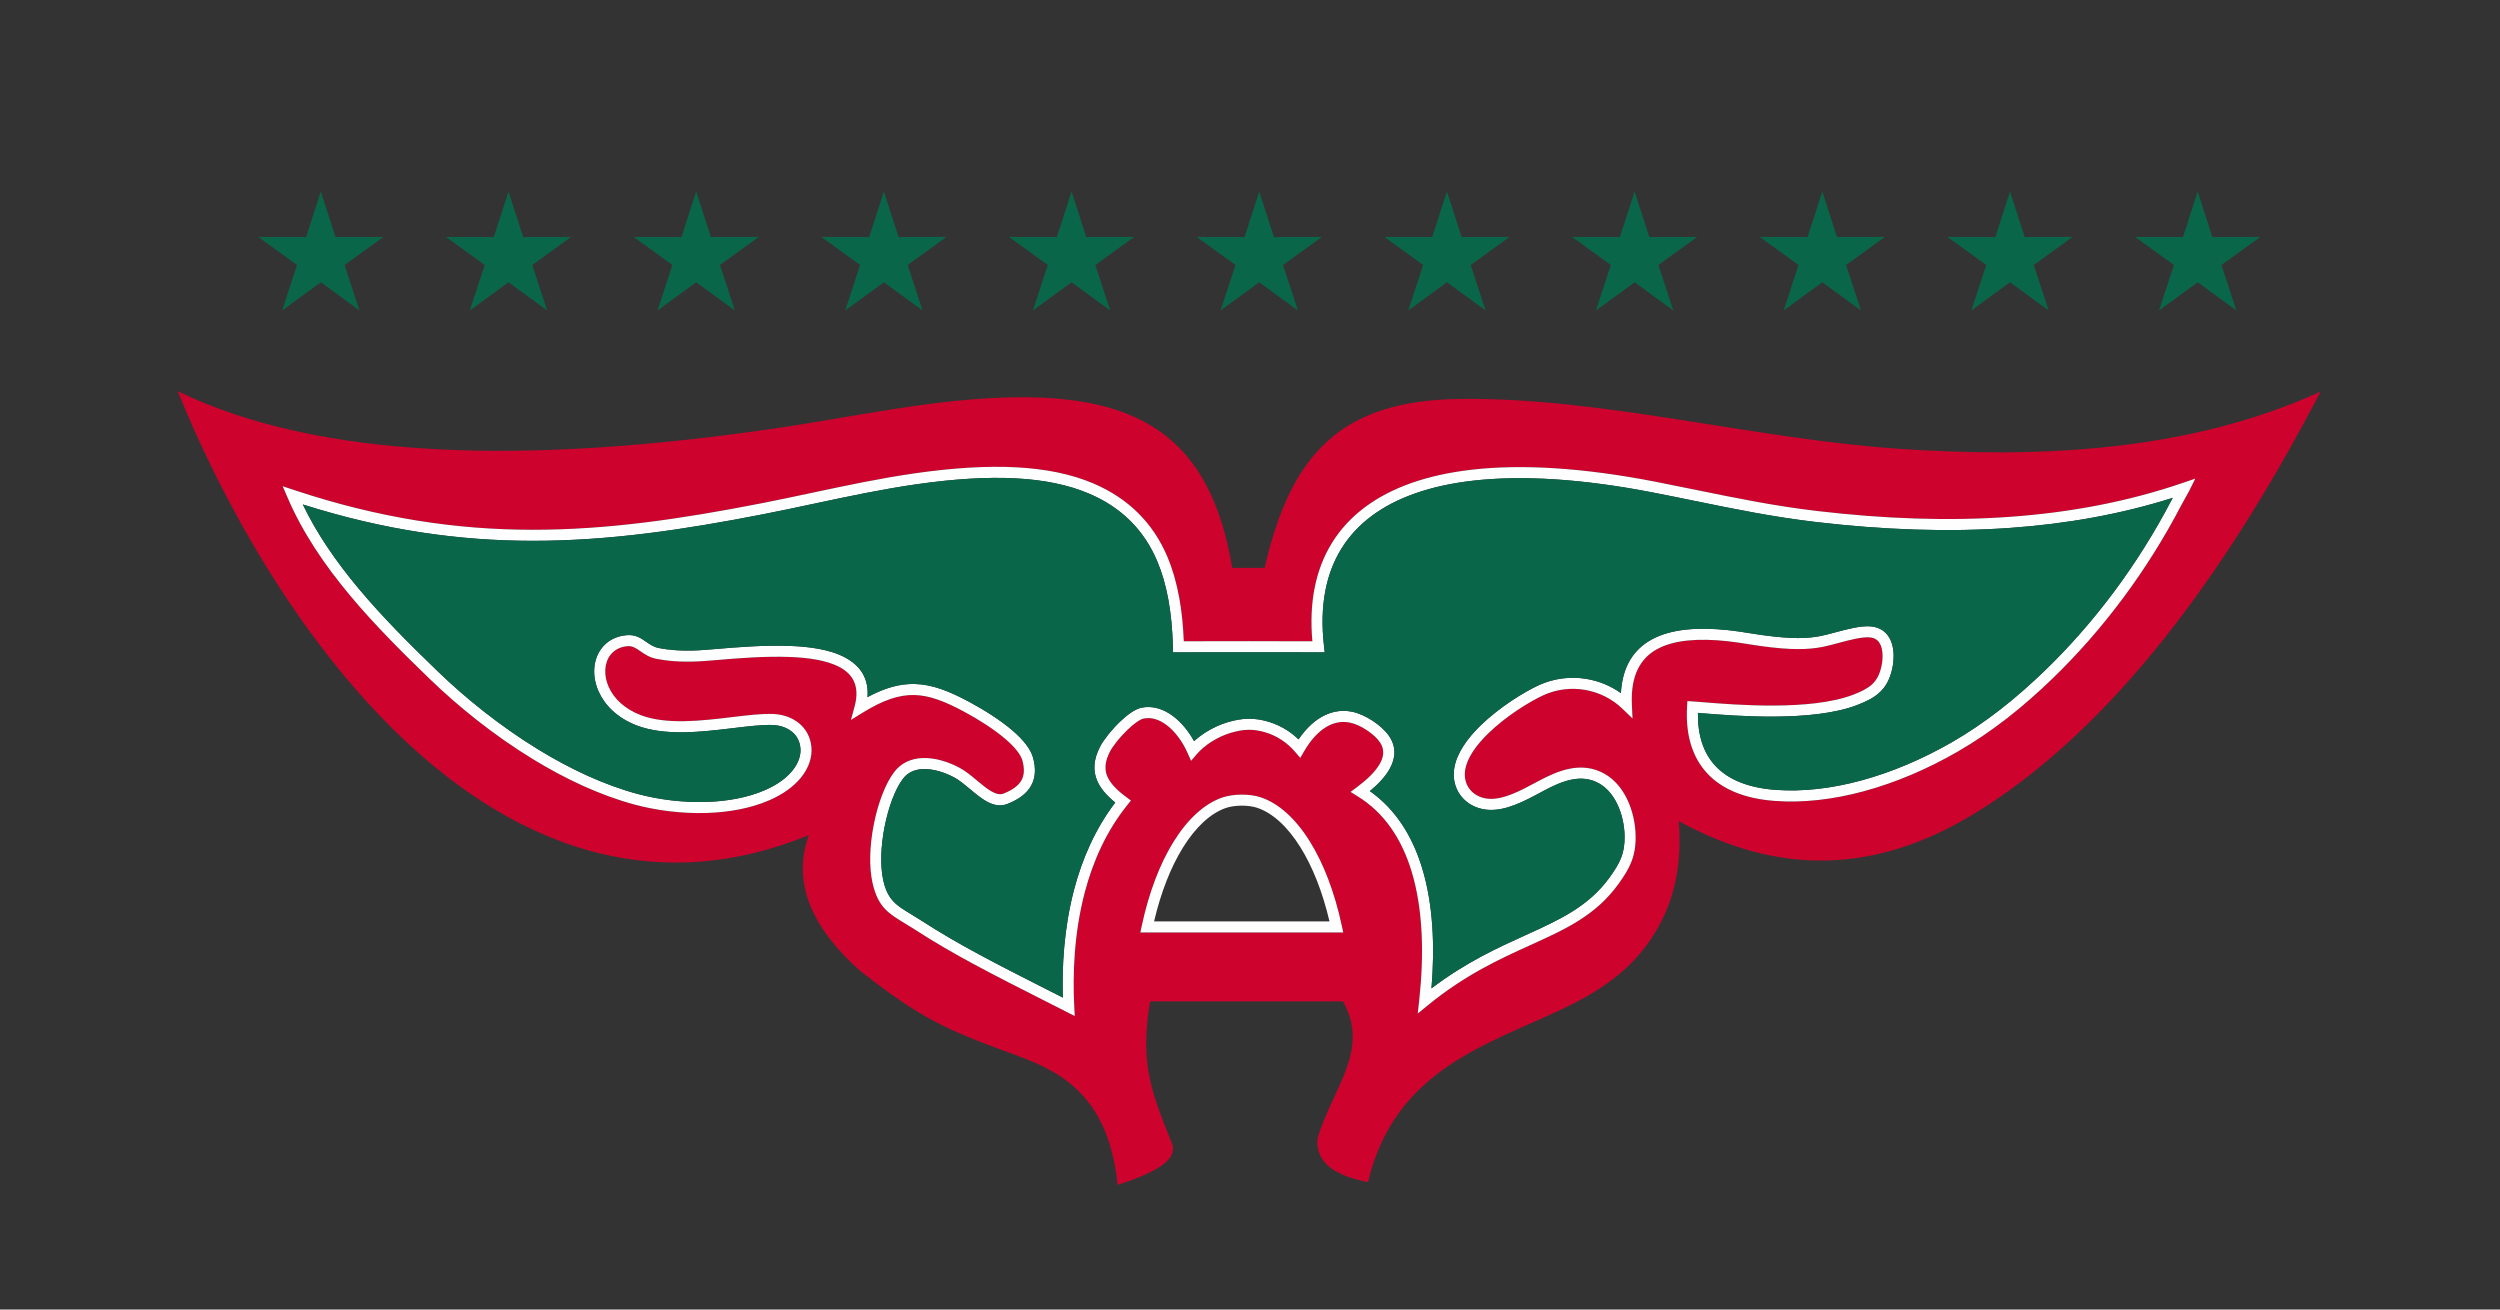 <?xml version="1.0" encoding="UTF-8"?> <svg xmlns="http://www.w3.org/2000/svg" xmlns:xlink="http://www.w3.org/1999/xlink" xmlns:xodm="http://www.corel.com/coreldraw/odm/2003" xml:space="preserve" width="210mm" height="110mm" version="1.1" style="shape-rendering:geometricPrecision; text-rendering:geometricPrecision; image-rendering:optimizeQuality; fill-rule:evenodd; clip-rule:evenodd" viewBox="0 0 21000 11000"><rect x="0" y="0" width="21000" height="11000" fill="#333333" stroke="none"/> <defs> <style type="text/css"> .fil2 {fill:#096649} .fil0 {fill:#CD022D} .fil1 {fill:#FEFEFE;fill-rule:nonzero} </style> </defs> <g id="Capa_x0020_1">  <g id="_2857622318064"> <path class="fil0" d="M10350.79 4770.38c-185.5,-1108.81 -789.35,-1490.3 -2011.63,-1427.04 -615.95,31.86 -1221.79,167 -1831.65,255.95 -2079.29,303.3 -3817.95,265.97 -5014.88,-313.12 879.19,2162.2 2809.84,4752.57 5300.97,3728.95 -138.61,391.11 15.68,770.32 430.39,1138.93 524.47,410.62 721.55,495.41 1331.3,717.58 396.03,144.28 759.67,369.45 832.71,1081.08 417.86,-133.67 484.96,-239.55 460.12,-337.33 -178.43,-451.15 -274.9,-673.8 -187.79,-1203.47 274.22,0 558.34,0 832.55,0 262.66,0 525.32,0 787.98,0 231.84,411.05 -87.41,725.68 -213.79,1150.52 -18.2,218.27 164.6,315.91 424.36,367.42 222.01,-941.2 998.96,-1153.5 1627.11,-1451.75 355.79,-168.95 642.09,-366.01 830.1,-725.87 132.31,-253.23 179.1,-539.84 152.6,-855 849.66,466.29 1665.2,436.44 2482.52,-62.44 1032.88,-630.4 2003.42,-1804.17 2908.87,-3545.3 -1122.69,514.43 -2404.12,557.56 -3540.26,480.52 -1231.95,-83.53 -2502.7,-436.04 -3696.2,-418.67 -979.71,14.2 -1412.7,449.09 -1633,1419.04 -90.79,0 -181.59,0 -272.38,0zm-5879.53 -320.2c633.28,0.75 1254.9,-91.3 1924.4,-222.43 142.79,-27.98 282.93,-57.81 423.06,-87.65 289.52,-61.63 579.27,-123.33 872.25,-165.02 318.52,-45.34 599.35,-62.64 845.84,-49.6 248.69,13.14 462.66,57.26 645.26,134.66 146.1,61.92 272.52,144.72 377.73,249.03 103.77,102.88 186.75,226.26 247.45,370.73 43.29,103.03 75.94,217.48 98.79,343.74 20.22,111.84 32.6,232.73 37.71,362.93l252.12 -0.15 297.01 -0.53 291.26 0.57 239.75 0.19c-14.4,-160.56 -8.12,-308.94 18.23,-444.67 55.19,-284.26 197.79,-512.38 422.1,-680.5 221.55,-166.06 522.16,-272.55 896.17,-315.73 421.45,-48.66 937.58,-17.17 1540.19,99.83 114.24,22.18 234.71,46.85 353.69,71.24 333.24,68.27 654.01,134 1012.84,176.04 559.73,65.6 1096.91,85.23 1609.11,49.07 511.36,-36.13 997.96,-127.86 1457.38,-284.99l107.01 -36.6 -50.48 101.32c-7.8,15.67 -23.2,42.89 -38.02,69.11 -10.6,18.74 -20.89,36.94 -28.35,51.26 -147.36,282.62 -312.13,542.46 -487.47,778.47 -189.23,254.73 -390.86,481.93 -596.25,680.28 -122.42,118.25 -248.71,229.74 -380.91,332.58 -132.32,102.93 -271.64,198 -420.33,283.47 -244.45,140.54 -513.9,257.51 -788.43,331.12 -249.06,66.78 -502.77,98.14 -746.51,79.51 -249.26,-19.05 -438.83,-97.35 -563.54,-231.62 -124.69,-134.25 -182.76,-321.96 -169.08,-559.87l2.7 -46.97 46.76 3.16c25.12,1.69 52.36,3.9 84.66,6.51 274.4,22.25 905.37,73.43 1260.35,-62.59 67.99,-26.04 121.33,-51.81 159.98,-87.74 37.12,-34.51 62.75,-80.68 77.92,-149.29 3.84,-17.38 6.7,-35.19 8.36,-52.89 4.38,-46.72 0.6,-92.65 -15.1,-128.34 -13.32,-30.28 -36.34,-53.08 -71.98,-60.97 -5.32,-1.17 -11.14,-2.08 -17.4,-2.66 -67.09,-6.21 -172.72,22.16 -268.09,47.78 -46.2,12.41 -90.17,24.23 -128.19,31.72 -60,11.82 -125.27,19.08 -209.01,18.83 -82.25,-0.24 -181.6,-7.82 -310.57,-25.57 -36.58,-5.02 -73.97,-10.97 -111.25,-16.89 -58.16,-9.23 -116.27,-18.48 -175.34,-24.61 -231.58,-24.09 -440.7,-12.37 -586.45,67.87 -139.52,76.81 -222.14,221.19 -210.76,465.47l5.43 116.55 -83.97 -81.1c-88.13,-85.12 -198.92,-139.23 -315.56,-159.19 -116.42,-19.93 -238.55,-5.91 -349.63,45.11 -113.32,52.21 -311.59,173.27 -462.84,320.57 -100.36,97.75 -179.03,205.98 -194.31,309.96 -0.94,6.42 -1.62,12.65 -2.05,18.64 -4.01,56.96 13.02,107.37 44.84,145.38 32.12,38.37 79.69,64.7 136.31,73 6.63,0.96 13.27,1.7 19.84,2.17 123.76,8.73 267.11,-68.33 396.62,-137.96l18.72 -9.97c82.97,-44.48 171.98,-86.55 264.36,-104.74 97.04,-19.11 196.56,-12.18 294.78,44.11 81.64,46.8 143.22,121.67 185.81,208.42 47.23,96.17 71.09,207.6 72.98,310.86 1.57,85.99 -10.47,153.88 -35.05,217.36 -24.14,62.34 -59.84,118.83 -106.38,183.65 -192.18,267.54 -443.95,381.81 -743.85,517.91 -253.88,115.22 -543.39,246.62 -857.12,502.54l-87.77 71.58 12.31 -112.49c40.77,-372.32 34.72,-760.08 -65.48,-1086.06 -80.83,-262.97 -223.37,-485.8 -452.95,-626.85l-58.44 -35.91 54.99 -41c81.78,-60.99 153.26,-128.14 191.54,-196.16 33.44,-59.47 40.16,-120.36 1.52,-178.45 -23.85,-35.85 -64.91,-72.73 -111.15,-103.23 -47.27,-31.16 -99.1,-55.03 -142.8,-63.77 -70.63,-14.14 -137.91,0.31 -199.36,37.58 -68.67,41.64 -131.05,111.63 -183.96,202.47l-32.92 56.48 -42.55 -49.58c-34.25,-39.91 -72.18,-73.38 -113.02,-100.48 -41.76,-27.69 -86.55,-48.76 -133.54,-63.25 -52.81,-16.27 -99.92,-23.47 -146.55,-22.7 -46.96,0.77 -94.74,9.69 -148.39,25.56 -53.69,15.89 -108.68,41.2 -158.97,72.87 -48.72,30.66 -92.73,67.12 -126.52,106.49l-47.95 55.89 -29.88 -67.34c-41.6,-93.75 -103.75,-179.18 -175.89,-233.46 -59.45,-44.72 -125.53,-67.71 -191.13,-54.59 -34.17,6.83 -84.47,44.71 -134.1,92.05 -65.13,62.13 -125.55,138.02 -149.97,185.21 -41.93,81.09 -47.32,146.77 -24.19,204.65 24.62,61.56 81.52,118.79 161.44,178.38l38.59 28.78 -30.22 37.59c-178.25,221.66 -289.49,476.88 -356.81,731.46 -92.77,350.78 -102.35,700.48 -88.93,961.02l4.12 80.09 -244.29 -124c-448.53,-227.33 -778.63,-394.66 -1098.46,-602.45 -27.13,-17.62 -56.29,-35.25 -83.48,-51.65 -137.24,-82.87 -225.78,-136.33 -271.67,-336.15 -31.99,-139.32 -24.29,-319.12 8.29,-488 34.8,-180.46 98.6,-350.71 173.15,-447.89 61.15,-79.69 145.35,-112.79 235.03,-116.95 108.22,-5.02 224.22,33.62 313.45,81.46 51.61,27.67 99.79,67.98 147.54,107.93 80.69,67.5 160.08,133.91 222.94,108.77 76.88,-30.76 125.87,-67.68 150.32,-112.2 23.66,-43.14 25.42,-96.75 8.41,-162.01 -14.64,-56.16 -68.93,-119.7 -142.01,-182.78 -98.47,-84.98 -229.46,-166.69 -347.29,-230.07 -161.07,-86.6 -290.33,-137.82 -419.45,-140.69 -128.73,-2.87 -261.93,42.04 -432.49,147.47l-100.08 61.87 30.81 -113.51c46.28,-170.47 -15.83,-269.85 -120.68,-327.54 -115.51,-63.55 -281.52,-82.47 -422.3,-87.86 -211.29,-8.16 -439.65,11.02 -605.78,24.97 -63.43,5.32 -117.71,9.89 -162.85,12.02 -75.96,3.58 -142.43,2.51 -200.14,-1.49 -58.79,-4.08 -108.85,-11.13 -150.95,-19.41 -61.77,-12.16 -101.67,-40.02 -138.99,-66.07 -33.41,-23.33 -64.09,-44.74 -107.86,-40.64 -62.47,5.84 -109.79,32.81 -140.58,72.08 -25.85,32.99 -40.77,75.21 -43.85,121.53 -3.2,47.99 6.35,100.18 29.53,151.22 42.22,92.96 129.62,181.35 267.73,234.22 216.54,82.9 514.13,47.12 767.04,16.72 128.78,-15.49 246.36,-29.62 341.2,-26.64 83.53,2.62 163.12,29.41 222.93,79.22 55.89,46.56 94.24,112.4 102.65,196.57 8.48,84.7 -20.02,175.61 -87.61,258.92 -58.53,72.17 -147.04,139 -266.77,190.75 -157.45,68.05 -340.15,100.6 -525.23,106.38 -208.67,6.5 -420.79,-20.96 -602.95,-69.79 -294.36,-78.92 -587.75,-217.59 -861,-384.93 -325.08,-199.06 -621.94,-438.9 -857.83,-666.73 -230.08,-222.2 -465.79,-455.94 -676.24,-708.28 -211.31,-253.37 -396.25,-524.63 -522.85,-820.07l-40.57 -94.67 97.84 32.5c719.96,239.18 1366.08,332.4 1998.82,333.16zm5954.94 2224.65c57.65,-0.57 115.68,6.73 162.07,22.03 151.55,49.98 294.36,178.89 414.07,370.78 114,182.69 207.96,423.87 268.96,708.98l12.02 56.19 -1704.6 0 12.01 -56.19c60.32,-281.93 153,-521.03 265.48,-703.19 117.98,-191.09 258.67,-320.67 408.1,-373.29l0.18 0c46.21,-16.25 104.13,-24.75 161.71,-25.31z"></path> <path class="fil1" d="M10492.88 5385.89l291.26 0.57 239.75 0.19c-14.4,-160.56 -8.12,-308.94 18.23,-444.67 55.19,-284.26 197.79,-512.38 422.1,-680.5 221.55,-166.06 522.16,-272.55 896.17,-315.73 421.45,-48.66 937.58,-17.17 1540.19,99.83 114.24,22.18 234.71,46.85 353.69,71.24 333.24,68.27 654.01,134 1012.84,176.04 559.73,65.6 1096.91,85.23 1609.11,49.07 511.36,-36.13 997.96,-127.86 1457.38,-284.99l107.01 -36.6 -50.48 101.32c-7.8,15.67 -23.2,42.89 -38.02,69.11 -10.6,18.74 -20.89,36.94 -28.35,51.26 -147.36,282.62 -312.13,542.46 -487.47,778.47 -189.23,254.73 -390.86,481.93 -596.25,680.28 -122.42,118.25 -248.71,229.74 -380.91,332.58 -132.32,102.93 -271.64,198 -420.33,283.47 -244.45,140.54 -513.9,257.51 -788.43,331.12 -249.06,66.78 -502.77,98.14 -746.51,79.51 -249.26,-19.05 -438.83,-97.35 -563.54,-231.62 -124.69,-134.25 -182.76,-321.96 -169.08,-559.87l2.7 -46.97 46.76 3.16c25.12,1.69 52.36,3.9 84.66,6.51 274.4,22.25 905.37,73.43 1260.35,-62.59 67.99,-26.04 121.33,-51.81 159.98,-87.74 37.12,-34.51 62.75,-80.68 77.92,-149.29 3.84,-17.38 6.7,-35.19 8.36,-52.89 4.38,-46.72 0.6,-92.65 -15.1,-128.34 -13.32,-30.28 -36.34,-53.08 -71.98,-60.97 -5.32,-1.17 -11.14,-2.08 -17.4,-2.66 -67.09,-6.21 -172.72,22.16 -268.09,47.78 -46.2,12.41 -90.17,24.23 -128.19,31.72 -60,11.82 -125.27,19.08 -209.01,18.83 -82.25,-0.24 -181.6,-7.82 -310.57,-25.57 -36.58,-5.02 -73.97,-10.97 -111.25,-16.89 -58.16,-9.23 -116.27,-18.48 -175.34,-24.61 -231.58,-24.09 -440.7,-12.37 -586.45,67.87 -139.52,76.81 -222.14,221.19 -210.76,465.47l5.43 116.55 -83.97 -81.1c-88.13,-85.12 -198.92,-139.23 -315.56,-159.19 -116.42,-19.93 -238.55,-5.91 -349.63,45.11 -113.32,52.21 -311.59,173.27 -462.84,320.57 -100.36,97.75 -179.03,205.98 -194.31,309.96 -0.94,6.42 -1.62,12.65 -2.05,18.64 -4.01,56.96 13.02,107.37 44.84,145.38 32.12,38.37 79.69,64.7 136.31,73 6.63,0.96 13.27,1.7 19.84,2.17 123.76,8.73 267.11,-68.33 396.62,-137.96l18.72 -9.97c82.97,-44.48 171.98,-86.55 264.36,-104.74 97.04,-19.11 196.56,-12.18 294.78,44.11 81.64,46.8 143.22,121.67 185.81,208.42 47.23,96.17 71.09,207.6 72.98,310.86 1.57,85.99 -10.47,153.88 -35.05,217.36 -24.14,62.34 -59.84,118.83 -106.38,183.65 -192.18,267.54 -443.95,381.81 -743.85,517.91 -253.88,115.22 -543.39,246.62 -857.12,502.54l-87.77 71.58 12.31 -112.49c40.77,-372.32 34.72,-760.08 -65.48,-1086.06 -80.83,-262.97 -223.37,-485.8 -452.95,-626.85l-58.44 -35.91 54.99 -41c81.78,-60.99 153.26,-128.14 191.54,-196.16 33.44,-59.47 40.16,-120.36 1.52,-178.45 -23.85,-35.85 -64.91,-72.73 -111.15,-103.23 -47.27,-31.16 -99.1,-55.03 -142.8,-63.77 -70.63,-14.14 -137.91,0.31 -199.36,37.58 -68.67,41.64 -131.05,111.63 -183.96,202.47l-32.92 56.48 -42.55 -49.58c-34.25,-39.91 -72.18,-73.38 -113.02,-100.48 -41.76,-27.69 -86.55,-48.76 -133.54,-63.25 -52.81,-16.27 -99.92,-23.47 -146.55,-22.7 -46.96,0.77 -94.74,9.69 -148.39,25.56 -53.69,15.89 -108.68,41.2 -158.97,72.87 -48.72,30.66 -92.73,67.12 -126.52,106.49l-47.95 55.89 -29.88 -67.34c-41.6,-93.75 -103.75,-179.18 -175.89,-233.46 -59.45,-44.72 -125.53,-67.71 -191.13,-54.59 -34.17,6.83 -84.47,44.71 -134.1,92.05 -65.13,62.13 -125.55,138.02 -149.97,185.21 -41.93,81.09 -47.32,146.77 -24.19,204.65 24.62,61.56 81.52,118.79 161.44,178.38l38.59 28.78 -30.22 37.59c-178.25,221.66 -289.49,476.88 -356.81,731.46 -92.77,350.78 -102.35,700.48 -88.93,961.02l4.12 80.09 -244.29 -124c-448.53,-227.33 -778.63,-394.66 -1098.46,-602.45 -27.13,-17.62 -56.29,-35.25 -83.48,-51.65 -137.24,-82.87 -225.78,-136.33 -271.67,-336.15 -31.99,-139.32 -24.29,-319.12 8.29,-488 34.8,-180.46 98.6,-350.71 173.15,-447.89 61.15,-79.69 145.35,-112.79 235.03,-116.95 108.22,-5.02 224.22,33.62 313.45,81.46 51.61,27.67 99.79,67.98 147.54,107.93 80.69,67.5 160.08,133.91 222.94,108.77 76.88,-30.76 125.87,-67.68 150.32,-112.2 23.66,-43.14 25.42,-96.75 8.41,-162.01 -14.64,-56.16 -68.93,-119.7 -142.01,-182.78 -98.47,-84.98 -229.46,-166.69 -347.29,-230.07 -161.07,-86.6 -290.33,-137.82 -419.45,-140.69 -128.73,-2.87 -261.93,42.04 -432.49,147.47l-100.08 61.87 30.81 -113.51c46.28,-170.47 -15.83,-269.85 -120.68,-327.54 -115.51,-63.55 -281.52,-82.47 -422.3,-87.86 -211.29,-8.16 -439.65,11.02 -605.78,24.97 -63.43,5.32 -117.71,9.89 -162.85,12.02 -75.96,3.58 -142.43,2.51 -200.14,-1.49 -58.79,-4.08 -108.85,-11.13 -150.95,-19.41 -61.77,-12.16 -101.67,-40.02 -138.99,-66.07 -33.41,-23.33 -64.09,-44.74 -107.86,-40.64 -62.47,5.84 -109.79,32.81 -140.58,72.08 -25.85,32.99 -40.77,75.21 -43.85,121.53 -3.2,47.99 6.35,100.18 29.53,151.22 42.22,92.96 129.62,181.35 267.73,234.22 216.54,82.9 514.13,47.12 767.04,16.72 128.78,-15.49 246.36,-29.62 341.2,-26.64 83.53,2.62 163.12,29.41 222.93,79.22 55.89,46.56 94.24,112.4 102.65,196.57 8.48,84.7 -20.02,175.61 -87.61,258.92 -58.53,72.17 -147.04,139 -266.77,190.75 -157.45,68.05 -340.15,100.6 -525.23,106.38 -208.67,6.5 -420.79,-20.96 -602.95,-69.79 -294.36,-78.92 -587.75,-217.59 -861,-384.93 -325.08,-199.06 -621.94,-438.9 -857.83,-666.73 -230.08,-222.2 -465.79,-455.94 -676.24,-708.28 -211.31,-253.37 -396.25,-524.63 -522.85,-820.07l-40.57 -94.67 97.84 32.5c719.96,239.18 1366.08,332.4 1998.82,333.16 633.28,0.75 1254.9,-91.3 1924.4,-222.43 142.79,-27.98 282.93,-57.81 423.06,-87.65 289.52,-61.63 579.27,-123.33 872.25,-165.02 318.52,-45.34 599.35,-62.64 845.84,-49.6 248.69,13.14 462.66,57.26 645.26,134.66 146.1,61.92 272.52,144.72 377.73,249.03 103.77,102.88 186.75,226.26 247.45,370.73 43.29,103.03 75.94,217.48 98.79,343.74 20.22,111.84 32.6,232.73 37.71,362.93l252.12 -0.15 297.01 -0.53zm291.26 93.29c-49.01,-0.08 -98.04,-0.19 -291.26,-0.19l-297.01 0.15 -342.17 0.53 -1.19 -45.46c-3.72,-142.93 -16.03,-274.21 -37.74,-394.21 -21.44,-118.5 -52.3,-226.41 -93.34,-324.1 -56.04,-133.38 -132.17,-246.83 -227.07,-340.9 -96.76,-95.92 -213.33,-172.2 -348.28,-229.4 -172.43,-73.08 -376.04,-114.82 -614,-127.4 -240.16,-12.71 -515.1,4.34 -828.02,48.88 -289.88,41.25 -578.08,102.62 -866.06,163.93 -142.29,30.29 -284.57,60.59 -424.52,88 -673.9,132 -1300.6,224.65 -1942.22,223.89 -612.63,-0.74 -1237.46,-86.83 -1927.61,-305.36 120.06,250.15 282.61,482.96 465.65,702.44 206.8,247.98 440.72,479.88 669.32,700.66 231.61,223.68 522.95,459.08 841.83,654.36 266.15,162.99 551.35,297.91 836.65,374.4 174.47,46.77 377.28,73.06 576.38,66.87 174.11,-5.43 345.08,-35.67 491.06,-98.76 105.07,-45.41 181.76,-102.86 231.51,-164.19 51.43,-63.39 73.32,-130.45 67.24,-191.28 -5.78,-57.93 -31.77,-102.91 -69.57,-134.39 -43.51,-36.24 -103.03,-55.78 -166.57,-57.78 -86.24,-2.72 -201.33,11.12 -327.37,26.28 -263.32,31.65 -573.14,68.9 -811.03,-22.17 -163.36,-62.53 -267.87,-169.54 -319.37,-282.94 -29.59,-65.16 -41.73,-132.71 -37.53,-195.6 4.3,-64.56 25.87,-124.45 63.48,-172.42 46.07,-58.76 115.29,-98.94 205.31,-107.36 77.29,-7.23 121.33,23.5 169.31,57 29.3,20.46 60.63,42.33 103.72,50.8 39.03,7.69 85.29,14.21 139.31,17.96 55.09,3.82 118.11,4.85 189.59,1.49 37.71,-1.78 93.89,-6.51 159.58,-12.02 167.59,-14.07 397.93,-33.42 616.7,-24.97 152.02,5.83 332.64,27 463.76,99.14 118.57,65.23 197.14,168.25 184.21,330.88 147.09,-79.11 271.67,-113.21 395.31,-110.45 147.06,3.26 288.35,58.41 461.62,151.59 122.56,65.92 259.54,151.53 364.03,241.72 86.14,74.34 151.14,153.18 171.09,229.69 23.12,88.72 19.08,164.66 -16.78,230 -35.09,63.94 -99.41,114.51 -197.23,153.64 -114.51,45.81 -214.99,-38.24 -317.11,-123.67 -44.47,-37.21 -89.34,-74.75 -131.54,-97.37 -77.04,-41.31 -175.9,-74.74 -265.82,-70.57 -63.8,2.96 -123.14,25.79 -165.19,80.59 -66.02,86.06 -123.45,241.66 -155.72,408.99 -30.39,157.56 -37.99,323.61 -9,449.8 37.02,161.25 112.36,206.75 229.13,277.26 25.39,15.32 52.73,31.84 86.01,53.46 315.15,204.76 643.54,371.22 1089.74,597.36l102.37 51.91c-7.83,-257.28 8.6,-582.66 95.1,-909.76 66.62,-251.89 174.75,-504.81 345.14,-728.77 -73.48,-59.72 -127.05,-120.59 -154.51,-189.26 -33.39,-83.55 -27.75,-174.28 27.83,-281.71 28.51,-55.12 96.47,-141.26 168.5,-209.97 60.9,-58.07 126.94,-105.42 179.94,-116.02 93.87,-18.78 185.08,11.6 264.93,71.67 68.94,51.87 129.52,126.35 175.34,209.64 30.16,-27.56 63.97,-53.03 99.8,-75.59 57.39,-36.14 120.42,-65.1 182.27,-83.4 61.12,-18.1 116.71,-28.27 173.11,-29.2 56.72,-0.93 113.07,7.53 175.27,26.69 55.62,17.15 108.45,41.96 157.54,74.53 31.46,20.86 61.43,44.94 89.65,72.25 53.57,-79.06 115.41,-141.65 183.52,-182.96 81.48,-49.42 171.05,-68.5 265.55,-49.57 54.88,10.98 118.51,40 175.52,77.57 56.2,37.06 106.96,83.18 137.7,129.41 61.34,92.2 52.44,185.69 2.12,275.18 -36.67,65.17 -96.06,127.49 -165.3,184.71 218.62,154.36 357.2,380.24 437.8,642.49 94.56,307.62 108.93,665.22 79.62,1014.62 289.85,-219.95 555.75,-340.64 791.52,-447.64 287.7,-130.56 529.23,-240.18 706.78,-487.36 42.24,-58.84 74.37,-109.4 95.1,-162.94 20.29,-52.38 30.2,-109.3 28.87,-182.44 -1.64,-90.53 -22.43,-187.91 -63.52,-271.6 -34.76,-70.77 -84.14,-131.37 -148.74,-168.41 -75.96,-43.53 -154.06,-48.68 -230.78,-33.58 -81.32,16.01 -162.33,54.46 -238.39,95.23l-18.51 10.04c-140.8,75.71 -296.63,159.48 -447.15,148.86 -9.17,-0.65 -18.12,-1.63 -26.75,-2.88 -79.76,-11.71 -147.52,-49.71 -194.13,-105.37 -46.91,-56.03 -72.08,-129.44 -66.29,-211.57 0.61,-8.55 1.52,-17.1 2.77,-25.54 18.64,-126.85 108.09,-252.51 221.58,-363.05 159.6,-155.44 368.97,-283.25 488.69,-338.33l0.18 0c128.64,-59.13 269.74,-75.45 403.97,-52.46 101.95,17.45 200.08,57.59 285.98,118.83 12.52,-226.1 108.87,-367.97 258.5,-450.36 164.46,-90.53 391.88,-104.65 640.65,-78.78 60.7,6.31 120.54,15.82 180.43,25.33 35.89,5.69 71.83,11.41 109.07,16.53 125.42,17.25 220.67,24.62 298.2,24.85 76.03,0.22 135.84,-6.47 191.19,-17.38 35.14,-6.92 77.49,-18.3 122.01,-30.26 102.75,-27.6 216.6,-58.19 300.63,-50.33l0.18 0c9.83,0.92 19.41,2.43 28.67,4.48 68.6,15.18 112.33,57.77 137.09,114.06 22.38,50.9 28.1,112.86 22.36,174.15 -2.03,21.72 -5.52,43.44 -10.18,64.52 -19.64,88.85 -54.28,149.98 -105.19,197.3 -49.39,45.93 -111.99,76.69 -190.17,106.65 -374.52,143.5 -1019.99,91.17 -1300.69,68.4l-35.84 -2.89c-2.59,188.93 47.25,337.68 146.06,444.07 108.31,116.62 277.33,184.97 502.45,202.17 232.88,17.8 476.17,-12.4 715.6,-76.6 267.07,-71.6 528.92,-185.23 766.24,-321.68 143.39,-82.43 279.2,-175.24 409.44,-276.55 130.36,-101.41 254.17,-210.65 373.62,-326.04 201.93,-194.99 400.12,-418.31 586.08,-668.64 172.75,-232.53 334.95,-488.27 479.82,-766.12l9.24 -17.12c-433.83,137.28 -890.47,218.93 -1368.04,252.66 -518.24,36.59 -1061.1,16.8 -1626.21,-49.43 -360.88,-42.28 -684.55,-108.6 -1020.82,-177.5 -112.06,-22.96 -225.68,-46.24 -352.62,-70.88 -593.2,-115.17 -1099.91,-146.32 -1512.17,-98.72 -357.61,41.28 -643.09,141.63 -851.11,297.55 -205.26,153.84 -335.82,362.94 -386.46,623.77 -27.36,140.96 -31.56,297.31 -11.81,468.48l5.98 51.83 -343.41 -0.57zm-195.87 1217.68c151.55,49.98 294.36,178.89 414.07,370.78 114,182.69 207.96,423.87 268.96,708.98l12.02 56.19 -1704.6 0 12.01 -56.19c60.32,-281.93 153,-521.03 265.48,-703.19 117.98,-191.09 258.67,-320.67 408.1,-373.29l0.18 0c46.21,-16.25 104.13,-24.75 161.71,-25.31 57.65,-0.57 115.68,6.73 162.07,22.03zm335.15 419.86c-108.03,-173.16 -233.7,-288.43 -364.24,-331.49 -37.28,-12.29 -84.68,-18.15 -132.26,-17.68 -47.65,0.47 -94.86,7.23 -131.72,20.17 -129.24,45.57 -253.4,161.66 -360.07,334.44 -99.47,161.06 -182.95,370.49 -240.89,617.55l1473.56 0c-58.57,-249.69 -143.33,-461.06 -244.38,-622.99z"></path> <path class="fil2" d="M9146.08 4145.6c-172.43,-73.08 -376.04,-114.82 -614,-127.4 -240.16,-12.71 -515.1,4.34 -828.02,48.88 -289.88,41.25 -578.08,102.62 -866.06,163.93 -142.29,30.29 -284.57,60.59 -424.52,88 -673.9,132 -1300.6,224.65 -1942.22,223.89 -612.63,-0.74 -1237.46,-86.83 -1927.61,-305.36 120.06,250.15 282.61,482.96 465.65,702.44 206.8,247.98 440.72,479.88 669.32,700.66 231.61,223.68 522.95,459.08 841.83,654.36 266.15,162.99 551.35,297.91 836.65,374.4 174.47,46.77 377.28,73.06 576.38,66.87 174.11,-5.43 345.08,-35.67 491.06,-98.76 105.07,-45.41 181.76,-102.86 231.51,-164.19 51.43,-63.39 73.32,-130.45 67.24,-191.28 -5.78,-57.93 -31.77,-102.91 -69.57,-134.39 -43.51,-36.24 -103.03,-55.78 -166.57,-57.78 -86.24,-2.72 -201.33,11.12 -327.37,26.28 -263.32,31.65 -573.14,68.9 -811.03,-22.17 -163.36,-62.53 -267.87,-169.54 -319.37,-282.94 -29.59,-65.16 -41.73,-132.71 -37.53,-195.6 4.3,-64.56 25.87,-124.45 63.48,-172.42 46.07,-58.76 115.29,-98.94 205.31,-107.36 77.29,-7.23 121.33,23.5 169.31,57 29.3,20.46 60.63,42.33 103.72,50.8 39.03,7.69 85.29,14.21 139.31,17.96 55.09,3.82 118.11,4.85 189.59,1.49 37.71,-1.78 93.89,-6.51 159.58,-12.02 167.59,-14.07 397.93,-33.42 616.7,-24.97 152.02,5.83 332.64,27 463.76,99.14 118.57,65.23 197.14,168.25 184.21,330.88 147.09,-79.11 271.67,-113.21 395.31,-110.45 147.06,3.26 288.35,58.41 461.62,151.59 122.56,65.92 259.54,151.53 364.03,241.72 86.14,74.34 151.14,153.18 171.09,229.69 23.12,88.72 19.08,164.66 -16.78,230 -35.09,63.94 -99.41,114.51 -197.23,153.64 -114.51,45.81 -214.99,-38.24 -317.11,-123.67 -44.47,-37.21 -89.34,-74.75 -131.54,-97.37 -77.04,-41.31 -175.9,-74.74 -265.82,-70.57 -63.8,2.96 -123.14,25.79 -165.19,80.59 -66.02,86.06 -123.45,241.66 -155.72,408.99 -30.39,157.56 -37.99,323.61 -9,449.8 37.02,161.25 112.36,206.75 229.13,277.26 25.39,15.32 52.73,31.84 86.01,53.46 315.15,204.76 643.54,371.22 1089.74,597.36l102.37 51.91c-7.83,-257.28 8.6,-582.66 95.1,-909.76 66.62,-251.89 174.75,-504.81 345.14,-728.77 -73.48,-59.72 -127.05,-120.59 -154.51,-189.26 -33.39,-83.55 -27.75,-174.28 27.83,-281.71 28.51,-55.12 96.47,-141.26 168.5,-209.97 60.9,-58.07 126.94,-105.42 179.94,-116.02 93.87,-18.78 185.08,11.6 264.93,71.67 68.94,51.87 129.52,126.35 175.34,209.64 30.16,-27.56 63.97,-53.03 99.8,-75.59 57.39,-36.14 120.42,-65.1 182.27,-83.4 61.12,-18.1 116.71,-28.27 173.11,-29.2 56.72,-0.93 113.07,7.53 175.27,26.69 55.62,17.15 108.45,41.96 157.54,74.53 31.46,20.86 61.43,44.94 89.65,72.25 53.57,-79.06 115.41,-141.65 183.52,-182.96 81.48,-49.42 171.05,-68.5 265.55,-49.57 54.88,10.98 118.51,40 175.52,77.57 56.2,37.06 106.96,83.18 137.7,129.41 61.34,92.2 52.44,185.69 2.12,275.18 -36.67,65.17 -96.06,127.49 -165.3,184.71 218.62,154.36 357.2,380.24 437.8,642.49 94.56,307.62 108.93,665.22 79.62,1014.62 289.85,-219.95 555.75,-340.64 791.52,-447.64 287.7,-130.56 529.23,-240.18 706.78,-487.36 42.24,-58.84 74.37,-109.4 95.1,-162.94 20.29,-52.38 30.2,-109.3 28.87,-182.44 -1.64,-90.53 -22.43,-187.91 -63.52,-271.6 -34.76,-70.77 -84.14,-131.37 -148.74,-168.41 -75.96,-43.53 -154.06,-48.68 -230.78,-33.58 -81.32,16.01 -162.33,54.46 -238.39,95.23l-18.51 10.04c-140.8,75.71 -296.63,159.48 -447.15,148.86 -9.17,-0.65 -18.12,-1.63 -26.75,-2.88 -79.76,-11.71 -147.52,-49.71 -194.13,-105.37 -46.91,-56.03 -72.08,-129.44 -66.29,-211.57 0.61,-8.55 1.52,-17.1 2.77,-25.54 18.64,-126.85 108.09,-252.51 221.58,-363.05 159.6,-155.44 368.97,-283.25 488.69,-338.33l0.18 0c128.64,-59.13 269.74,-75.45 403.97,-52.46 101.95,17.45 200.08,57.59 285.98,118.83 12.52,-226.1 108.87,-367.97 258.5,-450.36 164.46,-90.53 391.88,-104.65 640.65,-78.78 60.7,6.31 120.54,15.82 180.43,25.33 35.89,5.69 71.83,11.41 109.07,16.53 125.42,17.25 220.67,24.62 298.2,24.85 76.03,0.22 135.84,-6.47 191.19,-17.38 35.14,-6.92 77.49,-18.3 122.01,-30.26 102.75,-27.6 216.6,-58.19 300.63,-50.33l0.18 0c9.83,0.92 19.41,2.43 28.67,4.48 68.6,15.18 112.33,57.77 137.09,114.06 22.38,50.9 28.1,112.86 22.36,174.15 -2.03,21.72 -5.52,43.44 -10.18,64.52 -19.64,88.85 -54.28,149.98 -105.19,197.3 -49.39,45.93 -111.99,76.69 -190.17,106.65 -374.52,143.5 -1019.99,91.17 -1300.69,68.4l-35.84 -2.89c-2.59,188.93 47.25,337.68 146.06,444.07 108.31,116.62 277.33,184.97 502.45,202.17 232.88,17.8 476.17,-12.4 715.6,-76.6 267.07,-71.6 528.92,-185.23 766.24,-321.68 143.39,-82.43 279.2,-175.24 409.44,-276.55 130.36,-101.41 254.17,-210.65 373.62,-326.04 201.93,-194.99 400.12,-418.31 586.08,-668.64 172.75,-232.53 334.95,-488.27 479.82,-766.12l9.24 -17.12c-433.83,137.28 -890.47,218.93 -1368.04,252.66 -518.24,36.59 -1061.1,16.8 -1626.21,-49.43 -360.88,-42.28 -684.55,-108.6 -1020.82,-177.5 -112.06,-22.96 -225.68,-46.24 -352.62,-70.88 -593.2,-115.17 -1099.91,-146.32 -1512.17,-98.72 -357.61,41.28 -643.09,141.63 -851.11,297.55 -205.26,153.84 -335.82,362.94 -386.46,623.77 -27.36,140.96 -31.56,297.31 -11.81,468.48l5.98 51.83 -343.41 -0.57c-49.01,-0.08 -98.04,-0.19 -291.26,-0.19l-297.01 0.15 -342.17 0.53 -1.19 -45.46c-3.72,-142.93 -16.03,-274.21 -37.74,-394.21 -21.44,-118.5 -52.3,-226.41 -93.34,-324.1 -56.04,-133.38 -132.17,-246.83 -227.07,-340.9 -96.76,-95.92 -213.33,-172.2 -348.28,-229.4zm1431.53 -2536.97l123.48 382.51 401.95 -0.77 -325.63 235.64 124.93 382.04 -324.73 -236.89 -324.73 236.89 124.94 -382.04 -325.63 -235.64 401.94 0.77 123.48 -382.51zm7882.9 0l123.48 382.51 401.94 -0.77 -325.63 235.64 124.94 382.04 -324.73 -236.89 -324.73 236.89 124.93 -382.04 -325.63 -235.64 401.95 0.77 123.48 -382.51zm-1576.58 0l123.48 382.51 401.94 -0.77 -325.63 235.64 124.94 382.04 -324.73 -236.89 -324.73 236.89 124.93 -382.04 -325.63 -235.64 401.95 0.77 123.48 -382.51zm-1576.58 0l123.48 382.51 401.94 -0.77 -325.62 235.64 124.93 382.04 -324.73 -236.89 -324.73 236.89 124.93 -382.04 -325.62 -235.64 401.94 0.77 123.48 -382.51zm-1576.58 0l123.48 382.51 401.94 -0.77 -325.62 235.64 124.93 382.04 -324.73 -236.89 -324.73 236.89 124.93 -382.04 -325.62 -235.64 401.94 0.77 123.48 -382.51zm-1576.58 0l123.48 382.51 401.95 -0.77 -325.63 235.64 124.93 382.04 -324.73 -236.89 -324.73 236.89 124.94 -382.04 -325.63 -235.64 401.94 0.77 123.48 -382.51zm-3153.16 0l123.48 382.51 401.95 -0.77 -325.63 235.64 124.94 382.04 -324.74 -236.89 -324.73 236.89 124.94 -382.04 -325.63 -235.64 401.95 0.77 123.47 -382.51zm-1576.57 0l123.47 382.51 401.95 -0.77 -325.63 235.64 124.94 382.04 -324.73 -236.89 -324.74 236.89 124.94 -382.04 -325.63 -235.64 401.95 0.77 123.48 -382.51zm-1576.58 0l123.48 382.51 401.94 -0.77 -325.63 235.64 124.94 382.04 -324.73 -236.89 -324.74 236.89 124.94 -382.04 -325.63 -235.64 401.95 0.77 123.48 -382.51zm-1576.58 0l123.48 382.51 401.94 -0.77 -325.63 235.64 124.94 382.04 -324.73 -236.89 -324.73 236.89 124.93 -382.04 -325.63 -235.64 401.95 0.77 123.48 -382.51zm-1576.58 0l123.48 382.51 401.94 -0.77 -325.63 235.64 124.94 382.04 -324.73 -236.89 -324.73 236.89 124.93 -382.04 -325.63 -235.64 401.95 0.77 123.48 -382.51z"></path> </g> </g> </svg> 